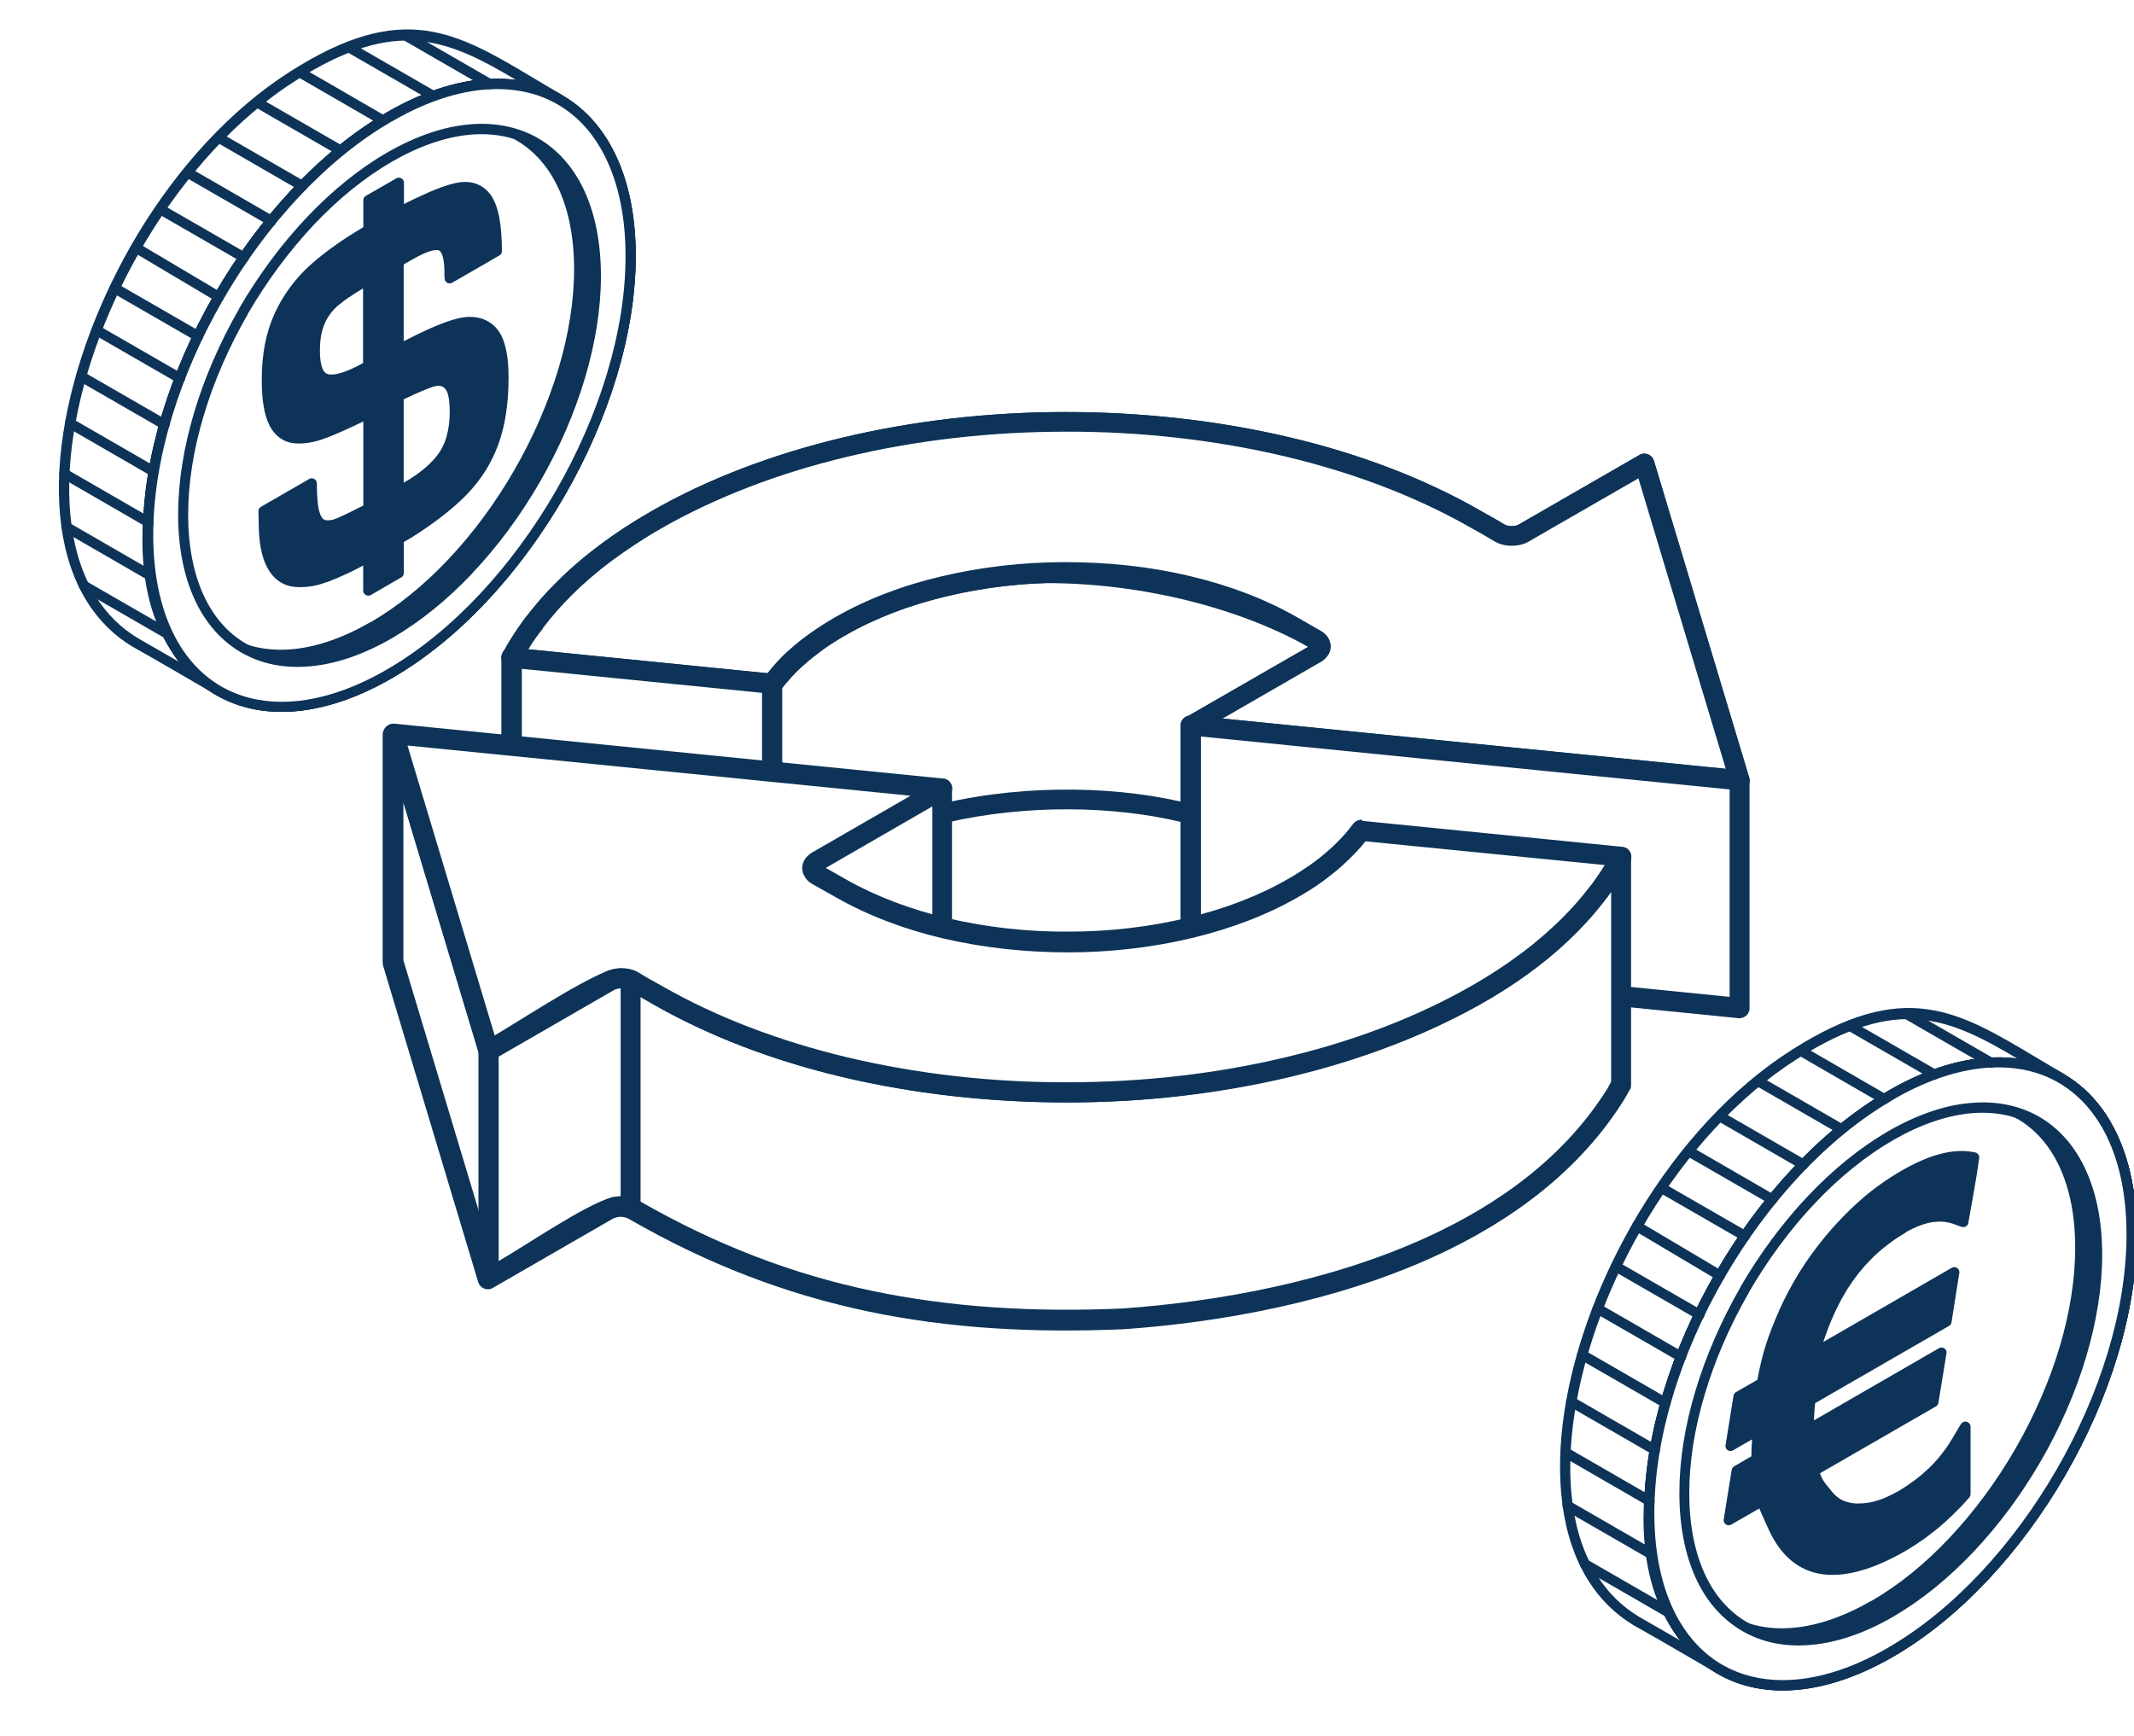 <svg width="290" height="236" viewBox="0 0 290 236" fill="none" xmlns="http://www.w3.org/2000/svg">
<rect x="0" y="0" width="290" height="236" fill="#808080" stroke="none"/>
<g clip-path="url(#clip0_14325_205883)">
<rect width="290" height="236" fill="white"/>
<path fill-rule="evenodd" clip-rule="evenodd" d="M76.105 13.579C63.324 6.206 56.461 -0.242 39.842 10.327C12.712 27.57 -2.338 74.798 18.346 87.314L29.727 93.893C11.162 82.114 22.884 48.82 34.568 32.939C43.038 21.444 60.772 5.601 76.086 13.598L76.105 13.579Z" fill="white"/>
<path fill-rule="evenodd" clip-rule="evenodd" d="M75.765 14.184C69.526 10.932 62.852 11.802 56.594 14.713C47.897 18.759 40.013 26.776 35.154 33.336C34.322 34.47 33.471 35.699 32.64 37.023C27.459 45.19 22.733 56.326 21.22 66.819C19.727 77.18 21.409 86.935 28.953 92.494C29.312 92.758 29.69 93.023 30.106 93.288C30.409 93.477 30.522 93.893 30.333 94.214C30.144 94.555 29.709 94.668 29.388 94.46C25.607 92.267 21.806 90.017 17.987 87.881C15.454 86.349 13.431 84.307 11.899 81.887C8.137 75.97 7.23 67.727 8.61 58.784C9.971 49.917 13.563 40.369 18.781 31.71C24.151 22.843 31.259 14.921 39.465 9.703C54.741 -0.015 61.944 4.296 72.702 10.724C73.874 11.424 75.103 12.161 76.445 12.936C76.767 13.125 76.88 13.522 76.71 13.863C76.54 14.203 76.105 14.335 75.784 14.165H75.765V14.184ZM70.282 10.951C60.886 5.374 53.947 2.197 40.221 10.932C32.205 16.018 25.247 23.788 19.991 32.485C14.849 40.974 11.332 50.352 9.99 59.049C8.666 67.67 9.517 75.573 13.091 81.188C14.527 83.438 16.38 85.309 18.725 86.727L24.34 89.96C19.556 83.929 18.592 75.497 19.859 66.63C21.39 55.91 26.212 44.585 31.486 36.285C32.318 34.962 33.188 33.695 34.058 32.523C39.011 25.811 47.084 17.625 56.027 13.466C60.659 11.31 65.518 10.232 70.32 10.951H70.282Z" fill="#0D3358"/>
<path fill-rule="evenodd" clip-rule="evenodd" d="M53.267 16.49C44.324 21.652 36.213 30.538 30.333 40.709C24.453 50.881 20.823 62.338 20.823 72.68C20.823 78.635 22.034 83.532 24.17 87.257C25.701 89.904 27.705 91.927 30.088 93.307C32.47 94.668 35.23 95.386 38.274 95.386C42.566 95.386 47.425 93.987 52.567 91C61.51 85.839 69.621 76.953 75.501 66.781C81.38 56.61 85.01 45.152 85.01 34.811C85.01 28.855 83.8 23.958 81.664 20.234C80.151 17.587 78.147 15.564 75.765 14.184C73.383 12.804 70.623 12.104 67.579 12.104C63.287 12.104 58.428 13.503 53.286 16.49H53.267ZM29.142 40.01C35.136 29.63 43.416 20.574 52.567 15.28C57.956 12.18 63.041 10.705 67.56 10.705C70.85 10.705 73.856 11.48 76.446 12.974C79.036 14.467 81.21 16.68 82.855 19.534C85.124 23.448 86.391 28.59 86.391 34.792C86.391 45.36 82.685 57.063 76.692 67.443C70.698 77.822 62.417 86.879 53.267 92.172C47.897 95.273 42.812 96.748 38.274 96.748C34.984 96.748 31.978 95.972 29.388 94.479C26.798 92.985 24.624 90.773 22.979 87.918C20.71 84.005 19.443 78.862 19.443 72.661C19.443 62.092 23.149 50.389 29.142 40.01ZM52.567 85.517C48.862 87.654 45.326 88.845 42.131 89.166C38.841 89.488 35.892 88.901 33.434 87.484C30.976 86.066 28.991 83.816 27.63 80.81C26.306 77.879 25.569 74.23 25.569 69.939C25.569 65.647 26.306 61.072 27.668 56.534C29.067 51.807 31.127 47.119 33.68 42.694V42.657C36.251 38.233 39.314 34.092 42.698 30.5C45.95 27.059 49.523 24.148 53.267 21.973C56.972 19.837 60.508 18.646 63.703 18.324C66.993 18.003 69.942 18.589 72.4 20.007C74.858 21.425 76.843 23.675 78.204 26.681C79.528 29.611 80.265 33.26 80.265 37.552C80.265 41.844 79.509 46.419 78.166 50.975C76.767 55.702 74.707 60.429 72.135 64.853C69.583 69.277 66.52 73.417 63.136 77.01C59.884 80.45 56.311 83.362 52.567 85.536V85.517ZM64.157 77.955C60.81 81.49 57.124 84.496 53.286 86.727C49.391 88.977 45.685 90.225 42.282 90.546C38.709 90.906 35.476 90.244 32.772 88.675C30.069 87.105 27.876 84.648 26.401 81.358C24.983 78.238 24.208 74.4 24.208 69.92C24.208 65.439 24.983 60.788 26.363 56.118C27.8 51.297 29.898 46.495 32.489 41.976V41.938C35.117 37.42 38.236 33.185 41.715 29.517C45.061 25.981 48.748 22.975 52.586 20.744C56.481 18.513 60.186 17.247 63.59 16.925C67.163 16.566 70.396 17.228 73.118 18.778C75.822 20.347 78.015 22.824 79.49 26.095C80.889 29.214 81.664 33.052 81.664 37.533C81.664 42.014 80.889 46.665 79.509 51.335C78.072 56.175 75.973 60.996 73.364 65.514C70.755 70.033 67.635 74.268 64.157 77.936V77.955Z" fill="#0D3358"/>
<path fill-rule="evenodd" clip-rule="evenodd" d="M52.925 15.886C34.813 26.341 20.142 51.751 20.142 72.661C20.142 93.572 34.813 102.042 52.925 91.586C71.037 81.131 85.709 55.721 85.709 34.811C85.709 13.9 71.018 5.43 52.925 15.886Z" fill="#0D3358"/>
<path fill-rule="evenodd" clip-rule="evenodd" d="M53.268 16.49C44.325 21.652 36.214 30.538 30.335 40.709C24.455 50.881 20.825 62.338 20.825 72.68C20.825 78.635 22.035 83.532 24.171 87.257V87.294C25.703 89.922 27.707 91.945 30.07 93.307C32.452 94.668 35.212 95.386 38.256 95.386C42.548 95.386 47.407 93.987 52.55 91C61.492 85.839 69.603 76.953 75.483 66.781C81.363 56.61 84.993 45.152 84.993 34.811C84.993 28.855 83.783 23.958 81.646 20.253V20.215C80.115 17.587 78.111 15.564 75.748 14.203C73.365 12.823 70.605 12.123 67.561 12.123C63.269 12.123 58.41 13.522 53.268 16.509V16.49ZM29.143 40.01C35.137 29.63 43.418 20.574 52.568 15.28C57.938 12.18 63.042 10.705 67.561 10.705C70.851 10.705 73.857 11.48 76.447 12.974C79.018 14.467 81.192 16.661 82.837 19.497V19.534C85.125 23.448 86.392 28.609 86.392 34.792C86.392 45.36 82.686 57.082 76.693 67.443C70.7 77.822 62.419 86.879 53.249 92.172C47.88 95.273 42.794 96.748 38.256 96.748C34.967 96.748 31.96 95.972 29.37 94.479C26.799 92.985 24.625 90.792 22.98 87.956V87.918C20.692 84.005 19.407 78.862 19.407 72.661C19.407 62.092 23.112 50.389 29.106 40.01H29.143Z" fill="#0D3358"/>
<path fill-rule="evenodd" clip-rule="evenodd" d="M50.676 85.196C58.427 80.734 65.423 73.058 70.508 64.267C75.575 55.475 78.714 45.569 78.714 36.626C78.714 27.683 75.575 21.406 70.508 18.476C65.442 15.545 58.427 15.98 50.676 20.442C42.943 24.904 35.929 32.58 30.843 41.371C25.776 50.163 22.638 60.07 22.638 69.012C22.638 77.955 25.776 84.232 30.843 87.162C35.91 90.093 42.924 89.677 50.676 85.196Z" fill="white"/>
<path fill-rule="evenodd" clip-rule="evenodd" d="M50.318 84.591C54.061 82.436 57.634 79.505 60.886 76.064C64.289 72.472 67.333 68.332 69.885 63.907C72.438 59.483 74.499 54.757 75.917 50.03C77.259 45.493 78.015 40.936 78.015 36.607C78.015 32.277 77.278 28.666 75.954 25.736C74.593 22.73 72.608 20.48 70.15 19.062C67.692 17.644 64.743 17.058 61.453 17.379C58.239 17.7 54.723 18.892 51.017 21.028H50.979C47.255 23.202 43.7 26.114 40.448 29.555C37.064 33.147 34.001 37.287 31.449 41.711V41.749C28.878 46.173 26.836 50.862 25.418 55.589C24.076 60.126 23.319 64.683 23.319 68.993C23.319 73.304 24.057 76.934 25.38 79.864C26.741 82.87 28.727 85.12 31.184 86.538C33.642 87.956 36.592 88.542 39.881 88.221C43.095 87.9 46.612 86.708 50.318 84.572V84.591ZM61.907 77.028C58.561 80.564 54.874 83.57 51.036 85.801C47.141 88.051 43.436 89.299 40.032 89.62C36.459 89.979 33.226 89.317 30.523 87.748C27.8 86.179 25.626 83.702 24.151 80.431C22.733 77.312 21.958 73.474 21.958 68.993C21.958 64.512 22.733 59.861 24.113 55.192C25.55 50.37 27.649 45.568 30.239 41.05V41.012C32.867 36.493 35.986 32.258 39.465 28.59C42.793 25.074 46.461 22.068 50.299 19.856H50.336C54.231 17.587 57.937 16.339 61.34 15.999C64.913 15.64 68.146 16.301 70.85 17.852C73.553 19.421 75.746 21.879 77.221 25.168C78.62 28.288 79.414 32.126 79.414 36.607C79.414 41.087 78.639 45.739 77.259 50.408C75.822 55.248 73.724 60.069 71.114 64.588C68.505 69.107 65.386 73.342 61.907 77.01V77.028Z" fill="#0D3358"/>
<path fill-rule="evenodd" clip-rule="evenodd" d="M52.925 15.886C34.813 26.341 20.142 51.751 20.142 72.661C20.142 93.572 34.813 102.042 52.925 91.586C71.037 81.131 85.709 55.702 85.709 34.811C85.709 13.919 71.018 5.43 52.925 15.886ZM52.925 86.123C45.192 90.584 38.178 91.019 33.092 88.089C28.026 85.158 24.887 78.881 24.887 69.939C24.887 60.996 28.026 51.089 33.092 42.298C38.159 33.506 45.173 25.83 52.925 21.369C60.677 16.888 67.672 16.472 72.758 19.402C77.825 22.333 80.963 28.61 80.963 37.552C80.963 46.495 77.825 56.402 72.758 65.193C67.691 73.985 60.677 81.661 52.925 86.123Z" fill="white"/>
<path fill-rule="evenodd" clip-rule="evenodd" d="M53.267 16.49C44.324 21.652 36.213 30.538 30.333 40.709C24.453 50.881 20.823 62.338 20.823 72.68C20.823 78.635 22.034 83.532 24.17 87.257C25.701 89.904 27.705 91.927 30.088 93.307C32.47 94.668 35.23 95.386 38.274 95.386C42.566 95.386 47.425 93.987 52.567 91C61.51 85.839 69.621 76.953 75.501 66.781C81.38 56.61 85.01 45.152 85.01 34.811C85.01 28.855 83.8 23.958 81.664 20.234C80.151 17.587 78.147 15.564 75.765 14.184C73.383 12.804 70.623 12.104 67.579 12.104C63.287 12.104 58.428 13.503 53.286 16.49H53.267ZM29.142 40.01C35.136 29.63 43.416 20.574 52.567 15.28C57.956 12.18 63.041 10.705 67.56 10.705C70.85 10.705 73.856 11.48 76.446 12.974C79.036 14.467 81.21 16.68 82.855 19.534C85.124 23.448 86.391 28.59 86.391 34.792C86.391 45.36 82.685 57.063 76.692 67.443C70.698 77.822 62.417 86.879 53.267 92.172C47.897 95.273 42.812 96.748 38.274 96.748C34.984 96.748 31.978 95.972 29.388 94.479C26.798 92.985 24.624 90.773 22.979 87.918C20.71 84.005 19.443 78.862 19.443 72.661C19.443 62.092 23.149 50.389 29.142 40.01ZM52.567 85.517C48.862 87.654 45.326 88.845 42.131 89.166C38.841 89.488 35.892 88.901 33.434 87.484C30.976 86.066 28.991 83.816 27.63 80.81C26.306 77.879 25.569 74.23 25.569 69.939C25.569 65.647 26.306 61.072 27.668 56.534C29.067 51.807 31.127 47.119 33.68 42.694V42.657C36.251 38.233 39.314 34.092 42.698 30.5C45.95 27.059 49.523 24.148 53.267 21.973C56.972 19.837 60.508 18.646 63.703 18.324C66.993 18.003 69.942 18.589 72.4 20.007C74.858 21.425 76.843 23.675 78.204 26.681C79.528 29.611 80.265 33.26 80.265 37.552C80.265 41.844 79.509 46.419 78.166 50.975C76.767 55.702 74.707 60.429 72.135 64.853C69.583 69.277 66.52 73.417 63.136 77.01C59.884 80.45 56.311 83.362 52.567 85.536V85.517ZM64.157 77.955C60.81 81.49 57.124 84.496 53.286 86.727C49.391 88.977 45.685 90.225 42.282 90.546C38.709 90.906 35.476 90.244 32.772 88.675C30.069 87.105 27.876 84.648 26.401 81.358C24.983 78.238 24.208 74.4 24.208 69.92C24.208 65.439 24.983 60.788 26.363 56.118C27.8 51.297 29.898 46.495 32.489 41.976V41.938C35.117 37.42 38.236 33.185 41.715 29.517C45.061 25.981 48.748 22.975 52.586 20.744C56.481 18.513 60.186 17.247 63.59 16.925C67.163 16.566 70.396 17.228 73.118 18.778C75.822 20.347 78.015 22.824 79.49 26.095C80.889 29.214 81.664 33.052 81.664 37.533C81.664 42.014 80.889 46.665 79.509 51.335C78.072 56.175 75.973 60.996 73.364 65.514C70.755 70.033 67.635 74.268 64.157 77.936V77.955Z" fill="#0D3358"/>
<path fill-rule="evenodd" clip-rule="evenodd" d="M54.855 5.468C54.515 5.279 54.401 4.844 54.609 4.523C54.798 4.183 55.233 4.069 55.555 4.277L66.917 10.838C67.258 11.027 67.371 11.462 67.163 11.783C66.974 12.104 66.539 12.237 66.218 12.029L54.855 5.468Z" fill="#0D3358"/>
<path fill-rule="evenodd" clip-rule="evenodd" d="M47.066 7.018C46.725 6.829 46.612 6.394 46.801 6.073C46.99 5.752 47.406 5.619 47.746 5.827L59.185 12.425C59.525 12.615 59.638 13.03 59.449 13.371C59.26 13.711 58.825 13.825 58.504 13.617L47.066 7.018Z" fill="#0D3358"/>
<path fill-rule="evenodd" clip-rule="evenodd" d="M40.882 10.705C40.542 10.516 40.429 10.081 40.637 9.76C40.826 9.419 41.261 9.325 41.582 9.514L52.434 15.791C52.774 15.98 52.888 16.415 52.68 16.736C52.491 17.058 52.056 17.19 51.735 16.982L40.882 10.705Z" fill="#0D3358"/>
<path fill-rule="evenodd" clip-rule="evenodd" d="M34.775 14.637C34.434 14.448 34.321 14.014 34.529 13.692C34.718 13.352 35.153 13.238 35.474 13.428L46.61 19.856C46.931 20.045 47.045 20.48 46.856 20.801C46.666 21.141 46.232 21.255 45.91 21.047L34.775 14.619V14.637Z" fill="#0D3358"/>
<path fill-rule="evenodd" clip-rule="evenodd" d="M29.446 19.364C29.106 19.175 28.993 18.74 29.201 18.419C29.39 18.079 29.825 17.965 30.146 18.173L41.433 24.677C41.773 24.866 41.887 25.301 41.679 25.622C41.49 25.963 41.055 26.076 40.733 25.868L29.446 19.345V19.364Z" fill="#0D3358"/>
<path fill-rule="evenodd" clip-rule="evenodd" d="M25.303 24.128C24.963 23.939 24.849 23.505 25.058 23.183C25.247 22.843 25.681 22.729 26.003 22.937L37.214 29.422C37.555 29.611 37.649 30.046 37.46 30.368C37.271 30.708 36.836 30.821 36.515 30.613L25.303 24.147V24.128Z" fill="#0D3358"/>
<path fill-rule="evenodd" clip-rule="evenodd" d="M21.54 29.101C21.2 28.912 21.086 28.477 21.294 28.156C21.483 27.815 21.918 27.721 22.24 27.91L33.489 34.395C33.829 34.584 33.943 35.019 33.754 35.34C33.565 35.661 33.13 35.775 32.808 35.586L21.559 29.101H21.54Z" fill="#0D3358"/>
<path fill-rule="evenodd" clip-rule="evenodd" d="M18.119 34.263C17.798 34.074 17.684 33.639 17.873 33.317C18.062 32.977 18.497 32.883 18.819 33.072L30.087 39.764C30.427 39.953 30.522 40.388 30.333 40.71C30.144 41.031 29.709 41.145 29.387 40.956L18.119 34.263Z" fill="#0D3358"/>
<path fill-rule="evenodd" clip-rule="evenodd" d="M15.246 39.745C14.906 39.556 14.793 39.14 14.982 38.8C15.171 38.46 15.587 38.346 15.927 38.554L27.271 45.096C27.611 45.285 27.724 45.72 27.517 46.041C27.328 46.381 26.912 46.495 26.571 46.306L15.227 39.764L15.246 39.745Z" fill="#0D3358"/>
<path fill-rule="evenodd" clip-rule="evenodd" d="M12.77 45.474C12.43 45.285 12.316 44.85 12.524 44.528C12.713 44.188 13.148 44.075 13.47 44.283L24.813 50.824C25.154 51.013 25.248 51.448 25.059 51.77C24.87 52.11 24.435 52.223 24.114 52.015L12.77 45.474Z" fill="#0D3358"/>
<path fill-rule="evenodd" clip-rule="evenodd" d="M10.671 51.751C10.35 51.562 10.237 51.127 10.426 50.805C10.615 50.465 11.05 50.352 11.371 50.559L22.715 57.101C23.055 57.29 23.15 57.725 22.961 58.046C22.771 58.368 22.337 58.481 22.015 58.292L10.671 51.751Z" fill="#0D3358"/>
<path fill-rule="evenodd" clip-rule="evenodd" d="M9.198 58.122C8.876 57.933 8.744 57.517 8.933 57.177C9.122 56.856 9.557 56.723 9.878 56.931L21.241 63.492C21.581 63.681 21.695 64.097 21.487 64.437C21.297 64.777 20.863 64.891 20.541 64.683L9.179 58.122H9.198Z" fill="#0D3358"/>
<path fill-rule="evenodd" clip-rule="evenodd" d="M8.402 65.004C8.062 64.815 7.948 64.399 8.156 64.059C8.345 63.719 8.761 63.605 9.101 63.794L20.521 70.392C20.842 70.582 20.975 71.016 20.785 71.338C20.596 71.678 20.162 71.792 19.84 71.584L8.421 64.985L8.402 65.004Z" fill="#0D3358"/>
<path fill-rule="evenodd" clip-rule="evenodd" d="M8.704 72.264C8.383 72.075 8.251 71.659 8.459 71.319C8.648 70.978 9.082 70.865 9.404 71.054L20.785 77.633C21.126 77.822 21.239 78.238 21.05 78.579C20.861 78.919 20.445 79.032 20.105 78.843L8.723 72.264H8.704Z" fill="#0D3358"/>
<path fill-rule="evenodd" clip-rule="evenodd" d="M11.048 80.186C10.707 79.996 10.594 79.562 10.783 79.24C10.972 78.9 11.407 78.787 11.728 78.995L22.675 85.309C23.015 85.498 23.129 85.914 22.94 86.254C22.751 86.576 22.316 86.708 21.994 86.5L11.048 80.186Z" fill="#0D3358"/>
<path fill-rule="evenodd" clip-rule="evenodd" d="M54.158 35.605V47.535C57.297 45.852 59.849 44.699 61.815 44.113C63.781 43.508 65.37 43.716 66.579 44.737C67.79 45.758 68.394 47.951 68.394 51.297C68.394 54.644 67.96 57.669 67.071 60.108C66.201 62.565 64.821 64.74 62.968 66.668C61.116 68.596 58.582 70.563 55.406 72.567L54.139 73.304V77.917L49.999 80.299V75.686C47.843 76.934 45.896 77.861 44.194 78.466C42.493 79.07 40.999 79.26 39.751 79.033C38.504 78.825 37.52 78.05 36.84 76.764C36.14 75.478 35.8 73.55 35.8 71.035L35.762 69.504L42.304 65.723C42.304 67.632 42.436 69.012 42.701 69.882C42.965 70.752 43.4 71.243 43.986 71.376C44.572 71.508 45.253 71.432 46.009 71.111C46.766 70.808 48.108 70.166 50.018 69.183V56.194C47.484 57.461 45.48 58.368 44.005 58.935C42.512 59.502 41.169 59.729 39.978 59.616C38.787 59.502 37.861 58.803 37.199 57.574C36.556 56.326 36.235 54.322 36.235 51.638C36.235 48.291 36.802 45.398 37.955 42.941C39.09 40.483 40.659 38.365 42.644 36.588C44.629 34.811 47.106 33.072 50.055 31.37V27.305L54.196 24.923V28.988C57.504 27.248 60.057 26.152 61.872 25.698C63.687 25.244 65.086 25.66 66.05 26.908C67.014 28.156 67.506 30.595 67.506 34.225L61.116 37.911C61.078 37.685 61.059 37.401 61.059 37.061C61.059 34.943 60.662 33.733 59.868 33.45C59.074 33.166 57.731 33.563 55.822 34.66L54.215 35.586L54.158 35.605ZM54.158 53.812V66.8L55.425 66.082C57.599 64.834 59.206 63.454 60.246 61.922C61.286 60.41 61.815 58.425 61.815 55.986C61.815 54.057 61.513 52.847 60.926 52.28C60.34 51.732 59.565 51.6 58.639 51.902C57.694 52.186 56.2 52.847 54.158 53.831V53.812ZM50.018 37.987L49.016 38.573C47.56 39.424 46.407 40.218 45.556 40.937C44.705 41.636 44.024 42.525 43.514 43.602C43.003 44.68 42.758 46.041 42.758 47.724C42.758 50.106 43.362 51.392 44.572 51.581C45.782 51.77 47.579 51.165 50.018 49.766V38.006V37.987Z" fill="#0D3358"/>
<path fill-rule="evenodd" clip-rule="evenodd" d="M54.858 36.002V46.381C56.049 45.776 57.145 45.228 58.148 44.774C59.452 44.188 60.624 43.734 61.626 43.432H61.664C62.723 43.111 63.706 42.997 64.576 43.111C65.502 43.224 66.334 43.583 67.034 44.188C67.752 44.793 68.281 45.701 68.622 46.93C68.943 48.083 69.113 49.539 69.113 51.278C69.113 53.017 69 54.662 68.773 56.156C68.546 57.669 68.206 59.049 67.752 60.315C67.298 61.582 66.712 62.792 66.013 63.926L65.975 63.983C65.275 65.099 64.443 66.157 63.498 67.141C62.534 68.142 61.418 69.126 60.133 70.128C58.866 71.111 57.41 72.132 55.803 73.134L54.877 73.663V77.879C54.877 78.163 54.725 78.39 54.48 78.503L50.396 80.867C50.075 81.056 49.64 80.942 49.451 80.621C49.394 80.507 49.356 80.394 49.356 80.28V76.858C48.638 77.255 47.938 77.596 47.276 77.917C46.274 78.39 45.329 78.787 44.478 79.108H44.422C43.552 79.43 42.72 79.638 41.945 79.732C41.132 79.827 40.376 79.827 39.676 79.713H39.657C38.92 79.581 38.277 79.297 37.71 78.844C37.143 78.409 36.67 77.823 36.292 77.085C35.914 76.386 35.63 75.516 35.441 74.476C35.252 73.474 35.157 72.321 35.157 71.016L35.12 69.485C35.12 69.201 35.271 68.974 35.498 68.861L42.02 65.099C42.361 64.91 42.777 65.023 42.966 65.363C43.023 65.477 43.06 65.59 43.06 65.704C43.06 66.649 43.098 67.443 43.155 68.105C43.212 68.748 43.306 69.277 43.438 69.655C43.533 69.995 43.665 70.241 43.816 70.43C43.93 70.563 44.062 70.638 44.214 70.676C44.422 70.733 44.667 70.733 44.913 70.695C45.197 70.657 45.48 70.563 45.802 70.43C46.161 70.279 46.671 70.052 47.333 69.731C47.9 69.447 48.6 69.107 49.375 68.71V57.271C48.505 57.706 47.711 58.084 46.974 58.406C45.934 58.879 45.045 59.257 44.289 59.54H44.233C43.457 59.862 42.72 60.051 42.02 60.164C41.283 60.278 40.602 60.315 39.941 60.24C39.222 60.164 38.58 59.918 38.012 59.502C37.464 59.105 36.991 58.538 36.613 57.82V57.782C36.254 57.101 35.989 56.213 35.819 55.173C35.649 54.133 35.573 52.923 35.573 51.562C35.573 49.841 35.725 48.234 36.008 46.741C36.311 45.228 36.746 43.848 37.351 42.562V42.525C37.937 41.277 38.636 40.105 39.449 39.008C40.262 37.911 41.189 36.89 42.209 35.983L42.247 35.945C43.249 35.056 44.384 34.168 45.613 33.298C46.747 32.485 48.014 31.691 49.375 30.878V27.21C49.375 26.927 49.545 26.681 49.772 26.587L53.856 24.242C54.177 24.053 54.612 24.166 54.801 24.488C54.858 24.601 54.896 24.715 54.896 24.828V27.74C56.143 27.097 57.297 26.568 58.318 26.114C59.622 25.547 60.757 25.15 61.721 24.923C62.742 24.677 63.668 24.658 64.481 24.904C65.313 25.15 66.031 25.641 66.599 26.378C67.147 27.097 67.563 28.118 67.828 29.441C68.073 30.708 68.206 32.277 68.206 34.13C68.206 34.414 68.035 34.66 67.809 34.754L61.456 38.422C61.116 38.611 60.7 38.498 60.511 38.176C60.473 38.1 60.435 38.006 60.435 37.93C60.416 37.798 60.397 37.666 60.397 37.495V36.985C60.397 36.002 60.303 35.246 60.114 34.716C59.981 34.319 59.83 34.111 59.641 34.036C59.395 33.941 58.998 33.979 58.469 34.13C57.845 34.319 57.089 34.678 56.181 35.189L54.914 35.907L54.858 36.002ZM53.459 47.535V35.605C53.459 35.359 53.591 35.132 53.818 35L55.425 34.073C56.427 33.506 57.278 33.09 57.996 32.882C58.809 32.636 59.49 32.618 60.038 32.807C60.643 33.015 61.097 33.544 61.362 34.357C61.569 34.962 61.683 35.775 61.702 36.739L66.769 33.828C66.769 32.239 66.636 30.897 66.428 29.801C66.202 28.685 65.88 27.853 65.464 27.324C65.067 26.813 64.614 26.473 64.065 26.322C63.498 26.152 62.798 26.171 62.023 26.36C61.154 26.568 60.095 26.946 58.847 27.475C57.599 28.005 56.162 28.704 54.536 29.555C54.442 29.611 54.309 29.649 54.177 29.649C53.799 29.649 53.478 29.347 53.478 28.95V26.095L50.736 27.683V31.351C50.736 31.597 50.604 31.824 50.396 31.956C48.94 32.788 47.617 33.639 46.388 34.508C45.178 35.359 44.1 36.21 43.155 37.061L43.117 37.098C42.153 37.949 41.302 38.895 40.546 39.916C39.808 40.917 39.166 42.014 38.617 43.186V43.224C38.05 44.396 37.634 45.682 37.37 47.081C37.086 48.48 36.953 49.992 36.953 51.637C36.953 52.961 37.029 54.095 37.18 55.041C37.332 55.948 37.54 56.685 37.823 57.252C38.107 57.801 38.428 58.198 38.806 58.481C39.166 58.746 39.581 58.897 40.054 58.954C40.584 59.011 41.17 58.992 41.775 58.879C42.38 58.784 43.023 58.595 43.703 58.349H43.76C44.516 58.047 45.367 57.669 46.35 57.215C47.333 56.761 48.43 56.232 49.659 55.627C49.772 55.57 49.885 55.532 50.018 55.532C50.396 55.532 50.717 55.835 50.717 56.232V69.22C50.717 69.466 50.585 69.712 50.339 69.844C49.375 70.336 48.562 70.733 47.881 71.054C47.201 71.376 46.653 71.621 46.274 71.791C45.84 71.981 45.424 72.094 45.026 72.151C44.611 72.207 44.214 72.189 43.835 72.113C43.401 72.018 43.023 71.773 42.701 71.413C42.417 71.092 42.209 70.676 42.039 70.147C41.888 69.674 41.775 69.069 41.718 68.35C41.68 67.916 41.642 67.462 41.623 66.989L36.462 69.977L36.5 71.13C36.5 72.359 36.575 73.436 36.746 74.344C36.897 75.213 37.143 75.951 37.464 76.537C37.767 77.104 38.107 77.539 38.523 77.86C38.92 78.163 39.355 78.371 39.865 78.447H39.884C40.451 78.541 41.075 78.56 41.737 78.465C42.417 78.371 43.136 78.201 43.93 77.917H43.968C44.819 77.596 45.707 77.218 46.634 76.783C47.56 76.329 48.562 75.819 49.621 75.195C49.734 75.119 49.867 75.081 50.018 75.081C50.396 75.081 50.717 75.384 50.717 75.781V79.184L53.459 77.596V73.38C53.459 73.134 53.591 72.907 53.818 72.775L55.047 72.056C56.616 71.073 58.015 70.09 59.263 69.126C60.511 68.162 61.569 67.216 62.477 66.271C63.366 65.344 64.141 64.38 64.784 63.34V63.303C65.464 62.244 66.013 61.128 66.428 59.956C66.863 58.784 67.166 57.479 67.393 56.061C67.601 54.624 67.714 53.055 67.714 51.373C67.714 49.69 67.582 48.423 67.279 47.402C67.014 46.457 66.636 45.776 66.145 45.361C65.653 44.944 65.067 44.68 64.387 44.585C63.706 44.491 62.912 44.585 62.042 44.85H62.004C61.04 45.153 59.944 45.568 58.696 46.136C57.448 46.684 56.049 47.383 54.499 48.215C54.385 48.272 54.272 48.31 54.139 48.31C53.761 48.31 53.44 48.007 53.44 47.61L53.459 47.535ZM54.858 54.246V65.59L55.085 65.477C56.124 64.872 57.032 64.229 57.807 63.567C58.563 62.906 59.206 62.225 59.679 61.525C60.152 60.826 60.511 60.032 60.738 59.143C60.983 58.217 61.116 57.158 61.116 55.986C61.116 55.078 61.04 54.341 60.927 53.793C60.813 53.32 60.643 52.98 60.454 52.791C60.265 52.602 60.057 52.488 59.811 52.45C59.547 52.413 59.225 52.45 58.866 52.564H58.847C58.412 52.715 57.826 52.923 57.108 53.244C56.465 53.528 55.709 53.868 54.877 54.265L54.858 54.246ZM53.459 66.781C53.459 67.159 53.761 67.481 54.158 67.481C54.309 67.481 54.442 67.443 54.555 67.367L55.765 66.668C56.9 66.025 57.883 65.326 58.715 64.626C59.566 63.889 60.265 63.132 60.832 62.319C61.399 61.487 61.815 60.542 62.099 59.483C62.383 58.425 62.515 57.271 62.515 55.986C62.515 54.984 62.439 54.133 62.269 53.452C62.08 52.696 61.796 52.129 61.399 51.77C61.002 51.392 60.549 51.165 60.038 51.07C59.547 50.995 59.017 51.032 58.431 51.221C57.94 51.373 57.297 51.618 56.559 51.94C55.822 52.261 54.914 52.677 53.875 53.169C53.629 53.282 53.478 53.528 53.478 53.793V66.781H53.459ZM48.675 37.968C47.938 38.403 47.276 38.819 46.69 39.216H46.653C46.066 39.651 45.556 40.029 45.14 40.388C44.686 40.766 44.251 41.201 43.892 41.693C43.514 42.184 43.193 42.714 42.928 43.281V43.319C42.644 43.905 42.436 44.566 42.304 45.285C42.172 46.022 42.096 46.816 42.096 47.686C42.096 48.972 42.266 49.992 42.625 50.73C43.023 51.599 43.646 52.091 44.497 52.242H44.554C45.253 52.356 46.104 52.242 47.106 51.902C48.051 51.581 49.148 51.07 50.415 50.333C50.642 50.2 50.755 49.974 50.755 49.728V37.968C50.755 37.59 50.453 37.269 50.056 37.269C49.904 37.269 49.772 37.306 49.659 37.401L48.713 37.949L48.675 37.968ZM49.337 39.197C48.638 39.613 48.014 40.01 47.465 40.388H47.428C46.898 40.766 46.426 41.126 46.01 41.466C45.632 41.787 45.272 42.146 44.97 42.543C44.667 42.941 44.384 43.394 44.157 43.886V43.924C43.93 44.396 43.76 44.944 43.646 45.55C43.533 46.192 43.476 46.911 43.476 47.705C43.476 48.801 43.609 49.614 43.854 50.163C44.043 50.579 44.327 50.824 44.686 50.881H44.705C45.197 50.957 45.821 50.862 46.615 50.597C47.39 50.333 48.297 49.917 49.337 49.35V39.197Z" fill="#0D3358"/>
<path fill-rule="evenodd" clip-rule="evenodd" d="M161.828 110.672V129.551C186.679 132.036 211.529 134.521 236.417 137.007V106.073C217.464 104.181 198.473 102.289 179.52 100.398V87.824C179.409 87.305 179.26 87.193 178.815 86.897C158.527 75.361 120.768 72.468 104.93 92.942L69.545 89.419V120.353L104.93 123.876C116.614 108.743 144.617 106.147 161.828 110.672Z" fill="white"/>
<path fill-rule="evenodd" clip-rule="evenodd" d="M163.198 110.672V128.29L235.043 135.486V107.297L179.369 101.733C178.665 101.659 178.145 101.065 178.145 100.398V88.083H178.071C167.241 81.889 151.292 78.291 136.529 79.478C124.327 80.48 112.94 84.819 106.004 93.796C105.707 94.166 105.262 94.352 104.78 94.315L70.916 90.939V119.129L104.335 122.467C109.861 115.642 118.615 111.414 128.147 109.188C139.756 106.481 152.627 106.851 162.196 109.374C162.79 109.522 163.198 110.078 163.198 110.672ZM160.453 129.514V111.71C151.366 109.522 139.497 109.299 128.703 111.785C119.468 113.936 111.085 118.053 105.967 124.655C105.707 125.026 105.262 125.211 104.743 125.174L69.469 121.651C68.727 121.651 68.134 121.02 68.134 120.278V89.196C68.208 88.454 68.876 87.898 69.617 87.972L104.26 91.422C111.753 82.186 123.622 77.698 136.27 76.659C151.551 75.398 168.094 79.182 179.332 85.561L179.518 85.672C179.815 85.895 180.037 86.043 180.26 86.34C180.482 86.637 180.631 86.934 180.742 87.379C180.779 87.49 180.779 87.638 180.779 87.75V99.062L236.341 104.626C237.083 104.626 237.676 105.257 237.676 105.998V137.081C237.602 137.822 236.935 138.379 236.156 138.305L161.677 130.849C160.935 130.849 160.342 130.219 160.342 129.477L160.453 129.514Z" fill="#0D3358"/>
<path fill-rule="evenodd" clip-rule="evenodd" d="M71.767 88.232L104.296 91.496C104.667 91.014 105.075 90.532 105.483 90.087C106.076 89.419 106.707 88.788 107.412 88.195C108.265 87.416 109.229 86.674 110.23 85.969C111.232 85.265 112.27 84.597 113.42 83.93C117.686 81.481 122.582 79.59 127.812 78.366C133.227 77.068 138.976 76.4 144.725 76.4C150.474 76.4 156.26 76.993 161.676 78.292C166.905 79.516 171.839 81.37 176.141 83.818L179.442 85.71C179.924 85.969 180.295 86.34 180.518 86.711C180.703 87.045 180.815 87.453 180.852 87.824C180.852 88.195 180.74 88.603 180.555 88.937C180.332 89.271 180.036 89.604 179.665 89.864L166.164 97.653L234.522 104.478L222.653 65.013L207.78 73.581C207.112 73.989 206.259 74.175 205.443 74.175C204.627 74.175 203.774 73.989 203.106 73.581C202.068 72.951 200.955 72.32 199.879 71.727C192.424 67.461 183.856 64.234 174.695 62.046C165.125 59.783 154.962 58.633 144.836 58.671C134.673 58.671 124.51 59.82 114.978 62.12C105.854 64.308 97.286 67.572 89.831 71.838C87.42 73.21 85.231 74.694 83.191 76.177C81.151 77.698 79.297 79.293 77.665 80.925C76.218 82.372 74.92 83.855 73.77 85.376V85.45C73.028 86.34 72.398 87.268 71.804 88.232H71.767ZM104.778 94.278L69.393 90.754C69.393 90.754 69.06 90.68 68.874 90.606C68.207 90.235 67.947 89.419 68.318 88.751C69.208 87.082 70.284 85.45 71.471 83.855L71.545 83.781C72.769 82.186 74.141 80.591 75.699 79.071C77.442 77.327 79.371 75.658 81.522 74.063C83.636 72.468 85.973 70.948 88.421 69.538C96.099 65.124 104.889 61.786 114.31 59.524C124.028 57.187 134.414 56 144.799 56C155.185 56 165.57 57.15 175.288 59.45C184.709 61.675 193.537 65.013 201.215 69.427C202.29 70.058 203.44 70.651 204.516 71.319C204.775 71.467 205.109 71.504 205.443 71.504C205.814 71.504 206.185 71.43 206.407 71.281L222.69 61.898C222.69 61.898 222.913 61.749 223.061 61.712C223.766 61.489 224.545 61.898 224.767 62.639L237.712 105.702C237.712 105.702 237.786 106.036 237.749 106.221C237.675 106.963 237.007 107.519 236.265 107.445L161.75 99.99C161.305 99.99 160.897 99.73 160.674 99.322C160.303 98.655 160.526 97.839 161.193 97.468L177.81 87.898L174.88 86.229C170.8 83.93 166.127 82.186 161.119 80.999C155.889 79.775 150.326 79.182 144.799 79.182C139.236 79.182 133.709 79.812 128.516 81.073C123.546 82.26 118.873 84.041 114.83 86.377C113.791 86.971 112.79 87.602 111.863 88.269C110.972 88.937 110.082 89.604 109.303 90.309C108.673 90.865 108.079 91.422 107.56 92.015C107.041 92.609 106.521 93.165 106.113 93.759C105.854 94.129 105.372 94.389 104.852 94.315L104.778 94.278Z" fill="#0D3358"/>
<path fill-rule="evenodd" clip-rule="evenodd" d="M69.54 89.382L104.925 92.906C105.889 91.607 107.039 90.383 108.337 89.234C110.006 87.75 111.935 86.378 114.123 85.117C122.58 80.258 133.67 77.772 144.76 77.772C155.851 77.772 166.978 80.146 175.509 85.005L178.81 86.86C179.737 87.379 179.737 88.232 178.81 88.788L161.822 98.581L186.933 101.103C186.933 101.103 187.118 101.103 187.192 101.103L225.544 104.923L236.412 105.999L223.467 62.936L207.11 72.394C206.183 72.914 204.699 72.914 203.772 72.394L203.624 72.32L200.508 70.54C185.078 61.712 164.938 57.298 144.76 57.298C124.62 57.298 104.48 61.749 89.087 70.651C84.228 73.47 80.037 76.586 76.624 79.961C73.657 82.891 71.246 86.044 69.503 89.345L69.54 89.382Z" fill="white"/>
<path fill-rule="evenodd" clip-rule="evenodd" d="M71.767 88.232L104.296 91.496C104.667 91.014 105.075 90.532 105.483 90.087C106.076 89.419 106.707 88.788 107.412 88.195C108.265 87.416 109.229 86.674 110.23 85.969C111.232 85.265 112.27 84.597 113.42 83.93C117.686 81.481 122.582 79.59 127.812 78.366C133.227 77.068 138.976 76.4 144.725 76.4C150.474 76.4 156.26 76.993 161.676 78.292C166.905 79.516 171.839 81.37 176.141 83.818L179.442 85.71C179.924 85.969 180.295 86.34 180.518 86.711C180.703 87.045 180.815 87.453 180.852 87.824C180.852 88.195 180.74 88.603 180.555 88.937C180.332 89.271 180.036 89.604 179.665 89.864L166.164 97.653L234.522 104.478L222.653 65.013L207.78 73.581C207.112 73.989 206.259 74.175 205.443 74.175C204.627 74.175 203.774 73.989 203.106 73.581C202.068 72.951 200.955 72.32 199.879 71.727C192.424 67.461 183.856 64.234 174.695 62.046C165.125 59.783 154.962 58.633 144.836 58.671C134.673 58.671 124.51 59.82 114.978 62.12C105.854 64.308 97.286 67.572 89.831 71.838C87.42 73.21 85.231 74.694 83.191 76.177C81.151 77.698 79.297 79.293 77.665 80.925C76.218 82.372 74.92 83.855 73.77 85.376V85.45C73.028 86.34 72.398 87.268 71.804 88.232H71.767ZM104.778 94.278L69.393 90.754C69.393 90.754 69.06 90.68 68.874 90.606C68.207 90.235 67.947 89.419 68.318 88.751C69.208 87.082 70.284 85.45 71.471 83.855L71.545 83.781C72.769 82.186 74.141 80.591 75.699 79.071C77.442 77.327 79.371 75.658 81.522 74.063C83.636 72.468 85.973 70.948 88.421 69.538C96.099 65.124 104.889 61.786 114.31 59.524C124.028 57.187 134.414 56 144.799 56C155.185 56 165.57 57.15 175.288 59.45C184.709 61.675 193.537 65.013 201.215 69.427C202.29 70.058 203.44 70.651 204.516 71.319C204.775 71.467 205.109 71.504 205.443 71.504C205.814 71.504 206.185 71.43 206.407 71.281L222.69 61.898C222.69 61.898 222.913 61.749 223.061 61.712C223.766 61.489 224.545 61.898 224.767 62.639L237.712 105.702C237.712 105.702 237.786 106.036 237.749 106.221C237.675 106.963 237.007 107.519 236.265 107.445L161.75 99.99C161.305 99.99 160.897 99.73 160.674 99.322C160.303 98.655 160.526 97.839 161.193 97.468L177.81 87.898L174.88 86.229C170.8 83.93 166.127 82.186 161.119 80.999C155.889 79.775 150.326 79.182 144.799 79.182C139.236 79.182 133.709 79.812 128.516 81.073C123.546 82.26 118.873 84.041 114.83 86.377C113.791 86.971 112.79 87.602 111.863 88.269C110.972 88.937 110.082 89.604 109.303 90.309C108.673 90.865 108.079 91.422 107.56 92.015C107.041 92.609 106.521 93.165 106.113 93.759C105.854 94.129 105.372 94.389 104.852 94.315L104.778 94.278Z" fill="#0D3358"/>
<path fill-rule="evenodd" clip-rule="evenodd" d="M236.414 106.073L161.824 98.581V129.514L236.414 137.007V106.073Z" fill="white"/>
<path fill-rule="evenodd" clip-rule="evenodd" d="M235.046 107.297L163.201 100.101V128.29L235.046 135.486V107.297ZM161.94 97.245L236.419 104.7C237.161 104.7 237.754 105.331 237.754 106.073V137.155C237.68 137.897 237.012 138.453 236.233 138.379L161.755 130.923C161.013 130.923 160.419 130.293 160.419 129.551V98.469C160.494 97.727 161.161 97.171 161.903 97.245H161.94Z" fill="#0D3358"/>
<path fill-rule="evenodd" clip-rule="evenodd" d="M104.93 92.943L69.545 89.382V120.316L104.93 123.876V92.943Z" fill="white"/>
<path fill-rule="evenodd" clip-rule="evenodd" d="M103.557 94.167L70.917 90.903V119.092L103.557 122.356V94.167ZM69.693 88.047L104.966 91.57C105.708 91.57 106.301 92.201 106.301 92.943V124.025C106.227 124.767 105.56 125.323 104.818 125.249L69.544 121.725C68.802 121.725 68.209 121.095 68.209 120.353V89.271C68.283 88.529 68.951 87.972 69.693 88.047Z" fill="#0D3358"/>
<path fill-rule="evenodd" clip-rule="evenodd" d="M54.41 98.803C54.669 99.063 54.818 99.397 54.818 99.768C54.818 100.51 54.224 101.14 53.445 101.14C52.666 101.14 52.11 100.547 52.073 99.842V99.768C52.073 99.434 52.184 99.063 52.481 98.803C53 98.284 53.89 98.284 54.41 98.803Z" fill="#0D3358"/>
<path fill-rule="evenodd" clip-rule="evenodd" d="M86.045 133.372C84.932 132.853 83.856 132.853 82.744 133.372L66.387 142.83L53.442 99.768V130.701L66.387 173.764L82.744 164.306C83.856 163.787 84.932 163.787 86.045 164.306C107.409 176.62 128.106 180.218 152.586 179.179C175.99 177.51 206.294 170.018 219.609 148.579L220.314 147.355V116.421C208.593 138.231 175.36 146.984 152.623 148.245C131.184 149.432 107.595 145.686 89.346 135.226L86.082 133.372H86.045Z" fill="white"/>
<path fill-rule="evenodd" clip-rule="evenodd" d="M85.456 134.595C85.085 134.447 84.751 134.336 84.418 134.336C84.084 134.336 83.75 134.41 83.379 134.595L67.059 144.017C66.836 144.128 66.614 144.202 66.391 144.202C65.761 144.202 65.204 143.757 65.056 143.163L54.819 109.077V130.515L67.207 171.723L82.192 163.081C82.934 162.71 83.676 162.562 84.418 162.562C85.159 162.562 85.901 162.747 86.643 163.081L86.828 163.193C97.362 169.238 107.711 173.17 118.467 175.433C129.26 177.695 140.425 178.363 152.516 177.843C165.535 176.916 180.706 174.171 193.799 168.2C203.924 163.601 212.789 157.035 218.464 147.911L218.946 147.021V121.206C213.457 128.958 205.223 134.855 195.876 139.232C181.967 145.76 165.61 148.913 152.665 149.617C141.352 150.248 129.446 149.506 118.022 147.169C107.525 145.018 97.474 141.494 88.609 136.413L85.419 134.558L85.456 134.595ZM84.418 131.628C85.159 131.628 85.901 131.814 86.643 132.147C87.756 132.741 88.868 133.483 89.981 134.076C98.586 139.009 108.378 142.422 118.578 144.536C129.78 146.835 141.426 147.54 152.516 146.947C165.202 146.242 181.151 143.201 194.726 136.821C205.111 131.925 214.124 125.1 219.058 115.902V115.827C219.354 115.419 219.799 115.16 220.282 115.16C221.023 115.16 221.654 115.753 221.654 116.532V147.392C221.654 147.651 221.654 147.911 221.468 148.134L220.727 149.432C214.718 159.075 205.445 165.974 194.874 170.796C181.447 176.916 165.943 179.735 152.665 180.662H152.628C140.276 181.182 128.889 180.551 117.836 178.214C106.82 175.878 96.212 171.872 85.419 165.641C85.048 165.455 84.677 165.381 84.343 165.381C84.01 165.381 83.639 165.455 83.268 165.641L67.059 174.987C67.059 174.987 66.836 175.136 66.688 175.173C65.983 175.395 65.204 174.987 64.982 174.246L52.074 131.294C52.074 131.294 52 130.998 52 130.812V99.878C52 99.285 52.371 98.728 52.964 98.58C53.706 98.358 54.448 98.766 54.671 99.507L67.096 140.901L82.081 132.259C82.823 131.888 83.564 131.739 84.306 131.739L84.418 131.628Z" fill="#0D3358"/>
<path fill-rule="evenodd" clip-rule="evenodd" d="M111.051 117.052L110.755 117.274L110.532 117.497L110.421 117.756V118.016H110.384C110.384 118.35 110.643 118.684 111.088 118.943L114.39 120.835C118.433 123.135 123.106 124.915 128.039 126.102V107.223L111.051 117.052Z" fill="white"/>
<path fill-rule="evenodd" clip-rule="evenodd" d="M110.232 115.939C114.72 112.75 122.212 109.003 127.219 106.11C127.442 105.962 127.702 105.851 127.998 105.851C128.74 105.851 129.371 106.444 129.371 107.223V126.102C129.371 126.102 129.371 126.325 129.334 126.436C129.148 127.178 128.406 127.623 127.702 127.438C125.142 126.807 122.657 126.028 120.283 125.138C117.947 124.248 115.758 123.209 113.681 122.022L110.38 120.168C110.009 119.945 109.675 119.685 109.453 119.352C109.193 119.018 109.045 118.647 109.008 118.276C109.008 117.979 109.008 117.868 109.008 117.571C109.008 117.423 109.082 117.312 109.119 117.163L109.23 116.904C109.23 116.904 109.342 116.681 109.453 116.607L109.601 116.459C109.601 116.459 109.787 116.236 109.898 116.162L110.195 115.939H110.232ZM112.123 118.016L115.054 119.685C117.019 120.798 119.097 121.763 121.285 122.616C123.028 123.283 124.846 123.877 126.7 124.359V109.597L112.123 118.016Z" fill="#0D3358"/>
<path fill-rule="evenodd" clip-rule="evenodd" d="M220.313 116.421L184.929 112.898C183.964 114.196 182.815 115.42 181.516 116.57C179.847 118.053 177.919 119.426 175.73 120.687C167.273 125.583 156.183 128.031 145.093 128.068C134.003 128.068 122.876 125.694 114.345 120.835L111.044 118.944C110.116 118.424 110.116 117.571 111.044 117.052L128.031 107.223L102.884 104.701C102.884 104.701 102.698 104.701 102.624 104.664L64.272 100.843L53.404 99.768L66.349 142.83L82.706 133.372C83.633 132.853 85.117 132.853 86.007 133.372L86.156 133.446L89.271 135.226C104.701 144.054 124.879 148.468 145.019 148.468C165.159 148.468 185.3 143.98 200.692 135.115C205.551 132.296 209.743 129.181 213.155 125.805C216.122 122.838 218.533 119.722 220.276 116.421H220.313Z" fill="white"/>
<path fill-rule="evenodd" clip-rule="evenodd" d="M218.095 117.571L185.567 114.344C185.196 114.826 184.788 115.271 184.38 115.716C183.786 116.347 183.156 116.977 182.451 117.608C181.598 118.387 180.633 119.129 179.632 119.87C178.668 120.575 177.592 121.243 176.442 121.91C172.177 124.358 167.281 126.213 162.051 127.474C156.636 128.772 150.887 129.44 145.137 129.44C139.388 129.44 133.602 128.809 128.187 127.548C122.957 126.324 118.024 124.47 113.721 122.022L110.42 120.167C109.938 119.908 109.567 119.537 109.345 119.129C109.122 118.795 109.048 118.387 109.011 118.016C109.011 117.645 109.122 117.237 109.308 116.903L109.382 116.792C109.567 116.495 109.864 116.198 110.235 115.939L123.736 108.15L55.377 101.325L67.246 140.79L82.12 132.185C82.788 131.814 83.641 131.591 84.457 131.591C85.273 131.591 86.126 131.777 86.793 132.185C87.832 132.852 88.982 133.446 90.02 134.039C97.476 138.305 106.044 141.532 115.205 143.72C124.775 145.982 134.937 147.132 145.063 147.095C155.226 147.095 165.389 145.945 174.921 143.646C184.083 141.457 192.651 138.193 200.069 133.928C202.48 132.556 204.668 131.109 206.708 129.588C208.748 128.068 210.566 126.473 212.235 124.841C213.681 123.394 214.98 121.91 216.129 120.39L216.204 120.316C216.871 119.425 217.502 118.498 218.095 117.534V117.571ZM185.084 111.562L220.395 115.086C220.58 115.086 220.803 115.16 220.988 115.234C221.656 115.605 221.879 116.421 221.545 117.089C220.655 118.758 219.579 120.39 218.392 121.985L218.318 122.059C217.094 123.654 215.684 125.249 214.164 126.769C212.42 128.476 210.492 130.145 208.34 131.777C206.226 133.372 203.927 134.892 201.441 136.302C193.764 140.716 184.973 144.054 175.552 146.316C165.834 148.653 155.449 149.84 145.063 149.84C134.678 149.84 124.292 148.69 114.575 146.39C105.153 144.165 96.326 140.827 88.648 136.413C87.572 135.782 86.422 135.189 85.384 134.521C85.124 134.373 84.79 134.299 84.42 134.299C84.049 134.299 83.678 134.373 83.455 134.521L67.172 143.905C67.172 143.905 66.913 144.054 66.801 144.091C66.097 144.313 65.318 143.905 65.095 143.164L52.151 100.101C52.151 100.101 52.076 99.767 52.113 99.582C52.188 98.84 52.855 98.284 53.597 98.358L128.15 105.813C128.595 105.813 129.003 106.073 129.225 106.481C129.596 107.111 129.374 107.964 128.743 108.335L112.127 117.905L115.057 119.574C119.137 121.873 123.81 123.617 128.817 124.804C134.047 126.028 139.611 126.658 145.137 126.621C150.701 126.621 156.228 125.99 161.42 124.729C166.391 123.542 171.064 121.762 175.107 119.425C176.145 118.832 177.11 118.201 178.074 117.534C179.001 116.866 179.855 116.198 180.671 115.457C181.301 114.9 181.857 114.344 182.414 113.75C182.933 113.194 183.415 112.601 183.86 112.007C184.12 111.636 184.602 111.377 185.121 111.414L185.084 111.562Z" fill="#0D3358"/>
<path fill-rule="evenodd" clip-rule="evenodd" d="M85.712 133.224L85.304 133.075L84.859 133.001H84.413H83.968L83.523 133.075L83.115 133.224L82.744 133.372L66.387 142.83V173.764L82.744 164.306L83.115 164.12L83.523 164.009L83.968 163.935H84.413H84.859L85.304 164.009L85.712 164.157V133.224Z" fill="white"/>
<path fill-rule="evenodd" clip-rule="evenodd" d="M85.68 131.777L86.051 131.888C86.644 132.037 87.052 132.556 87.052 133.224V164.158C87.052 164.491 86.904 164.862 86.644 165.122C86.274 165.493 85.68 165.604 85.235 165.419L84.975 165.344H84.716L84.419 165.27H84.122L83.863 165.344L83.603 165.419L83.343 165.53L67.172 174.877C66.949 175.025 66.69 175.136 66.393 175.136C65.651 175.136 65.02 174.543 65.02 173.764V142.83C65.02 142.348 65.28 141.903 65.688 141.643C70.436 138.899 78.002 133.78 82.713 131.888C83.826 131.555 84.567 131.555 85.68 131.777ZM84.345 134.336H84.122L83.863 134.411L83.603 134.485L83.38 134.596L67.765 143.609V171.39C71.697 169.128 79.189 163.935 83.158 162.711C83.603 162.637 83.9 162.6 84.345 162.563V134.336Z" fill="#0D3358"/>
<path fill-rule="evenodd" clip-rule="evenodd" d="M257.259 149.471C248.316 154.633 240.206 163.5 234.345 173.672C228.484 183.843 224.854 195.281 224.854 205.623C224.854 211.579 226.064 216.475 228.2 220.181C229.713 222.809 231.717 224.851 234.099 226.231H234.137C236.5 227.611 239.241 228.311 242.285 228.311C246.577 228.311 251.417 226.893 256.578 223.924H256.616C265.54 218.744 273.632 209.877 279.493 199.724V199.687C285.373 189.534 289.003 178.096 289.003 167.773C289.003 161.817 287.793 156.921 285.656 153.215C284.125 150.568 282.14 148.545 279.758 147.165H279.72C277.356 145.785 274.615 145.085 271.571 145.085C267.279 145.085 262.439 146.484 257.297 149.471H257.259ZM233.154 172.991C239.147 162.63 247.428 153.574 256.578 148.28C261.948 145.18 267.034 143.705 271.552 143.705C274.823 143.705 277.81 144.48 280.381 145.955H280.419C283.009 147.467 285.184 149.679 286.829 152.534C289.097 156.448 290.364 161.59 290.364 167.792C290.364 178.341 286.677 190.026 280.703 200.386V200.424C274.71 210.766 266.448 219.822 257.297 225.097H257.259C251.89 228.216 246.804 229.691 242.266 229.691C238.996 229.691 236.008 228.916 233.437 227.441H233.399C230.809 225.929 228.635 223.717 226.99 220.862C224.721 216.948 223.455 211.806 223.455 205.604C223.455 195.036 227.16 183.333 233.135 172.972L233.154 172.991Z" fill="#0D3358"/>
<path fill-rule="evenodd" clip-rule="evenodd" d="M280.097 146.579C267.317 139.206 260.473 132.758 243.835 143.327C216.705 160.57 201.655 207.798 222.339 220.314L233.72 226.893C215.154 215.114 226.876 181.82 238.579 165.939C247.049 154.444 264.783 138.582 280.078 146.598L280.097 146.579Z" fill="white"/>
<path fill-rule="evenodd" clip-rule="evenodd" d="M279.738 147.184C273.499 143.932 266.825 144.802 260.567 147.713C251.87 151.759 243.986 159.776 239.127 166.336C238.295 167.47 237.444 168.699 236.612 170.023C231.432 178.19 226.706 189.326 225.193 199.819C223.718 210.199 225.382 219.935 232.945 225.494C233.304 225.759 233.682 226.023 234.098 226.288C234.419 226.477 234.514 226.893 234.325 227.214C234.136 227.536 233.701 227.668 233.379 227.46C229.598 225.267 225.798 223.017 221.979 220.881C219.446 219.349 217.423 217.307 215.891 214.887C212.129 208.97 211.24 200.727 212.601 191.784C213.963 182.917 217.555 173.369 222.792 164.71C228.161 155.843 235.27 147.921 243.475 142.703C258.752 132.985 265.955 137.296 276.713 143.724C277.904 144.424 279.114 145.161 280.456 145.936C280.778 146.125 280.891 146.522 280.721 146.863C280.551 147.203 280.135 147.335 279.776 147.165H279.757L279.738 147.184ZM274.274 143.951C264.877 138.374 257.958 135.197 244.213 143.932C236.197 149.018 229.239 156.788 223.983 165.485C218.841 173.974 215.324 183.352 213.982 192.049C212.658 200.67 213.49 208.573 217.082 214.188C218.5 216.438 220.372 218.309 222.716 219.727L228.331 222.96C223.548 216.929 222.584 208.497 223.851 199.63C225.382 188.91 230.203 177.585 235.478 169.285C236.329 167.962 237.18 166.695 238.049 165.523C243.003 158.811 251.076 150.625 260.018 146.466C264.65 144.31 269.509 143.233 274.312 143.951H274.274Z" fill="#0D3358"/>
<path fill-rule="evenodd" clip-rule="evenodd" d="M257.259 149.471C248.317 154.633 240.206 163.519 234.326 173.69C228.446 183.862 224.816 195.319 224.816 205.661C224.816 211.616 226.026 216.513 228.163 220.219C229.694 222.866 231.698 224.908 234.061 226.269C236.444 227.63 239.204 228.349 242.248 228.349C246.54 228.349 251.398 226.95 256.541 223.962C265.484 218.801 273.594 209.915 279.474 199.743C285.354 189.572 288.984 178.115 288.984 167.773C288.984 161.817 287.774 156.921 285.638 153.196C284.106 150.549 282.102 148.526 279.739 147.146C277.357 145.766 274.596 145.066 271.553 145.066C267.261 145.066 262.402 146.465 257.259 149.453V149.471ZM233.135 173.01C239.128 162.63 247.409 153.574 256.56 148.28C261.929 145.18 267.034 143.705 271.553 143.705C274.842 143.705 277.848 144.48 280.439 145.974C283.029 147.467 285.203 149.679 286.848 152.534C289.116 156.448 290.383 161.59 290.383 167.792C290.383 178.36 286.678 190.063 280.684 200.443C274.691 210.822 266.41 219.879 257.259 225.172C251.89 228.273 246.785 229.748 242.267 229.748C238.977 229.748 235.971 228.972 233.381 227.46C230.791 225.966 228.616 223.754 226.972 220.899C224.703 216.986 223.436 211.843 223.436 205.642C223.436 195.073 227.142 183.37 233.135 172.991V173.01ZM256.56 218.517C252.854 220.654 249.319 221.845 246.124 222.166C242.834 222.488 239.885 221.902 237.427 220.484C234.969 219.066 232.984 216.816 231.622 213.81C230.299 210.879 229.562 207.23 229.562 202.939C229.562 198.647 230.299 194.071 231.66 189.534C233.059 184.807 235.12 180.1 237.654 175.695V175.657C240.225 171.233 243.288 167.073 246.672 163.5C249.924 160.059 253.497 157.147 257.241 154.973C260.946 152.837 264.482 151.646 267.677 151.324C270.966 151.003 273.916 151.589 276.374 153.007C278.831 154.425 280.817 156.675 282.178 159.681C283.501 162.611 284.239 166.26 284.239 170.552C284.239 174.844 283.501 179.419 282.14 183.975C280.741 188.702 278.68 193.429 276.109 197.853C273.557 202.277 270.494 206.417 267.11 210.009C263.839 213.45 260.284 216.381 256.541 218.536L256.56 218.517ZM268.149 210.955C264.803 214.49 261.116 217.496 257.278 219.727C253.403 221.977 249.678 223.225 246.275 223.546C242.702 223.906 239.469 223.244 236.765 221.675C234.061 220.105 231.868 217.648 230.394 214.358C228.994 211.238 228.219 207.4 228.219 202.92C228.219 198.439 228.976 193.788 230.375 189.118C231.812 184.297 233.91 179.495 236.5 174.976V174.938C239.128 170.42 242.248 166.185 245.727 162.517C249.073 158.981 252.76 155.975 256.598 153.744C260.473 151.513 264.198 150.247 267.601 149.925C271.174 149.566 274.407 150.228 277.111 151.778C279.834 153.347 282.008 155.824 283.482 159.095C284.9 162.214 285.676 166.052 285.676 170.533C285.676 175.014 284.9 179.665 283.52 184.335C282.083 189.175 279.985 193.996 277.376 198.514C274.767 203.033 271.647 207.268 268.168 210.936L268.149 210.955Z" fill="#0D3358"/>
<path fill-rule="evenodd" clip-rule="evenodd" d="M256.917 148.886C238.805 159.341 224.134 184.751 224.134 205.661C224.134 226.572 238.824 235.042 256.917 224.586C275.03 214.131 289.701 188.721 289.701 167.811C289.701 146.9 275.03 138.43 256.917 148.886Z" fill="#0D3358"/>
<path fill-rule="evenodd" clip-rule="evenodd" d="M257.26 149.471C248.317 154.633 240.206 163.519 234.326 173.69C228.447 183.862 224.817 195.319 224.817 205.661C224.817 211.616 226.027 216.513 228.163 220.219V220.257C229.694 222.885 231.698 224.908 234.062 226.269C236.444 227.63 239.204 228.349 242.248 228.349C246.54 228.349 251.399 226.95 256.541 223.962C265.484 218.801 273.595 209.915 279.456 199.743C285.336 189.572 288.966 178.115 288.966 167.773C288.966 161.817 287.756 156.921 285.619 153.215V153.177C284.088 150.549 282.084 148.526 279.72 147.165C277.338 145.785 274.578 145.085 271.534 145.085C267.242 145.085 262.383 146.484 257.241 149.471H257.26ZM233.135 173.01C239.129 162.63 247.41 153.574 256.56 148.28C261.93 145.18 267.034 143.705 271.553 143.705C274.843 143.705 277.849 144.48 280.439 145.974C283.01 147.467 285.184 149.661 286.829 152.497V152.534C289.117 156.448 290.384 161.59 290.384 167.792C290.384 178.36 286.678 190.063 280.685 200.462C274.691 210.841 266.41 219.897 257.241 225.191C251.871 228.292 246.786 229.767 242.248 229.767C238.94 229.767 235.952 228.991 233.362 227.479C230.791 225.985 228.617 223.792 226.972 220.956V220.918C224.684 217.005 223.417 211.862 223.417 205.661C223.417 195.092 227.123 183.389 233.116 173.01H233.135Z" fill="#0D3358"/>
<path fill-rule="evenodd" clip-rule="evenodd" d="M254.668 218.196C262.401 213.734 269.415 206.058 274.501 197.267C279.568 188.475 282.706 178.568 282.706 169.626C282.706 160.683 279.568 154.406 274.501 151.476C269.434 148.545 262.42 148.98 254.668 153.442C246.917 157.904 239.921 165.58 234.836 174.371C229.769 183.163 226.63 193.07 226.63 202.012C226.63 210.955 229.769 217.232 234.836 220.162C239.903 223.093 246.917 222.658 254.668 218.196Z" fill="white"/>
<path fill-rule="evenodd" clip-rule="evenodd" d="M254.31 217.591C258.054 215.436 261.627 212.505 264.879 209.064C268.263 205.472 271.326 201.332 273.878 196.908C276.43 192.484 278.491 187.757 279.909 183.03C281.252 178.493 282.008 173.937 282.008 169.607C282.008 165.277 281.271 161.666 279.947 158.736C278.586 155.73 276.601 153.48 274.143 152.062H274.105C271.647 150.625 268.717 150.058 265.446 150.379C262.232 150.701 258.715 151.892 255.01 154.028H254.972C251.247 156.202 247.693 159.114 244.441 162.555C241.057 166.128 237.994 170.288 235.442 174.712V174.75C232.87 179.174 230.829 183.862 229.411 188.589C228.068 193.126 227.312 197.683 227.312 201.993C227.312 206.304 228.049 209.934 229.373 212.865C230.734 215.871 232.719 218.121 235.177 219.539C237.635 220.956 240.584 221.543 243.874 221.221C247.088 220.9 250.604 219.709 254.31 217.572V217.591ZM265.9 210.029C262.553 213.564 258.867 216.57 255.029 218.801C251.134 221.051 247.428 222.299 244.025 222.62C240.452 222.979 237.219 222.318 234.515 220.767C231.812 219.198 229.619 216.721 228.144 213.451C226.745 210.331 225.951 206.493 225.951 202.012C225.951 197.532 226.726 192.881 228.106 188.211C229.543 183.39 231.641 178.587 234.232 174.069V174.031C236.86 169.512 239.979 165.277 243.458 161.61C246.804 158.093 250.453 155.087 254.31 152.875H254.348C258.243 150.606 261.948 149.358 265.351 149.018C268.906 148.659 272.12 149.302 274.823 150.852H274.861C277.565 152.44 279.758 154.917 281.233 158.188C282.651 161.307 283.426 165.145 283.426 169.626C283.426 174.107 282.651 178.758 281.271 183.427C279.834 188.268 277.735 193.089 275.126 197.607C272.517 202.126 269.397 206.361 265.919 210.029H265.9Z" fill="#0D3358"/>
<path fill-rule="evenodd" clip-rule="evenodd" d="M256.917 148.886C238.805 159.341 224.134 184.751 224.134 205.661C224.134 226.572 238.824 235.042 256.917 224.586C275.03 214.131 289.701 188.721 289.701 167.811C289.701 146.9 275.03 138.43 256.917 148.886ZM256.917 219.104C249.166 223.565 242.17 224 237.085 221.07C232.018 218.139 228.879 211.862 228.879 202.92C228.879 193.977 232.018 184.07 237.085 175.279C242.152 166.487 249.166 158.811 256.917 154.35C264.65 149.888 271.664 149.453 276.75 152.383C281.817 155.314 284.955 161.591 284.955 170.533C284.955 179.476 281.817 189.383 276.75 198.174C271.683 206.966 264.669 214.623 256.917 219.104Z" fill="white"/>
<path fill-rule="evenodd" clip-rule="evenodd" d="M257.259 149.471C248.317 154.633 240.206 163.519 234.326 173.69C228.446 183.862 224.816 195.319 224.816 205.661C224.816 211.616 226.026 216.513 228.163 220.219C229.694 222.866 231.698 224.908 234.061 226.269C236.444 227.63 239.204 228.349 242.248 228.349C246.54 228.349 251.398 226.95 256.541 223.962C265.484 218.801 273.594 209.915 279.474 199.743C285.354 189.572 288.984 178.115 288.984 167.773C288.984 161.817 287.774 156.921 285.638 153.196C284.106 150.549 282.102 148.526 279.739 147.146C277.357 145.766 274.596 145.066 271.553 145.066C267.261 145.066 262.402 146.465 257.259 149.453V149.471ZM233.135 173.01C239.128 162.63 247.409 153.574 256.56 148.28C261.929 145.18 267.034 143.705 271.553 143.705C274.842 143.705 277.848 144.48 280.439 145.974C283.029 147.467 285.203 149.679 286.848 152.534C289.116 156.448 290.383 161.59 290.383 167.792C290.383 178.36 286.678 190.063 280.684 200.443C274.691 210.822 266.41 219.879 257.259 225.172C251.89 228.273 246.785 229.748 242.267 229.748C238.977 229.748 235.971 228.972 233.381 227.46C230.791 225.966 228.616 223.754 226.972 220.899C224.703 216.986 223.436 211.843 223.436 205.642C223.436 195.073 227.142 183.37 233.135 172.991V173.01ZM256.56 218.517C252.854 220.654 249.319 221.845 246.124 222.166C242.834 222.488 239.885 221.902 237.427 220.484C234.969 219.066 232.984 216.816 231.622 213.81C230.299 210.879 229.562 207.23 229.562 202.939C229.562 198.647 230.299 194.071 231.66 189.534C233.059 184.807 235.12 180.1 237.654 175.695V175.657C240.225 171.233 243.288 167.073 246.672 163.5C249.924 160.059 253.497 157.147 257.241 154.973C260.946 152.837 264.482 151.646 267.677 151.324C270.966 151.003 273.916 151.589 276.374 153.007C278.831 154.425 280.817 156.675 282.178 159.681C283.501 162.611 284.239 166.26 284.239 170.552C284.239 174.844 283.501 179.419 282.14 183.975C280.741 188.702 278.68 193.429 276.109 197.853C273.557 202.277 270.494 206.417 267.11 210.009C263.839 213.45 260.284 216.381 256.541 218.536L256.56 218.517ZM268.149 210.955C264.803 214.49 261.116 217.496 257.278 219.727C253.403 221.977 249.678 223.225 246.275 223.546C242.702 223.906 239.469 223.244 236.765 221.675C234.061 220.105 231.868 217.648 230.394 214.358C228.994 211.238 228.219 207.4 228.219 202.92C228.219 198.439 228.976 193.788 230.375 189.118C231.812 184.297 233.91 179.495 236.5 174.976V174.938C239.128 170.42 242.248 166.185 245.727 162.517C249.073 158.981 252.76 155.975 256.598 153.744C260.473 151.513 264.198 150.247 267.601 149.925C271.174 149.566 274.407 150.228 277.111 151.778C279.834 153.347 282.008 155.824 283.482 159.095C284.9 162.214 285.676 166.052 285.676 170.533C285.676 175.014 284.9 179.665 283.52 184.335C282.083 189.175 279.985 193.996 277.376 198.514C274.767 203.033 271.647 207.268 268.168 210.936L268.149 210.955Z" fill="#0D3358"/>
<path fill-rule="evenodd" clip-rule="evenodd" d="M258.848 138.468C258.507 138.279 258.394 137.844 258.602 137.523C258.791 137.183 259.226 137.069 259.547 137.277L270.91 143.838C271.25 144.027 271.364 144.462 271.156 144.783C270.967 145.104 270.532 145.237 270.21 145.029L258.848 138.468Z" fill="#0D3358"/>
<path fill-rule="evenodd" clip-rule="evenodd" d="M251.058 140.018C250.718 139.829 250.605 139.394 250.794 139.073C250.983 138.752 251.418 138.619 251.739 138.827L263.177 145.425C263.518 145.615 263.631 146.03 263.423 146.371C263.234 146.711 262.818 146.825 262.478 146.617L251.039 140.018H251.058Z" fill="#0D3358"/>
<path fill-rule="evenodd" clip-rule="evenodd" d="M244.875 143.705C244.535 143.516 244.421 143.081 244.629 142.76C244.818 142.439 245.253 142.306 245.575 142.514L256.427 148.791C256.767 148.98 256.862 149.415 256.673 149.736C256.484 150.058 256.049 150.19 255.727 149.982L244.875 143.705Z" fill="#0D3358"/>
<path fill-rule="evenodd" clip-rule="evenodd" d="M238.769 147.638C238.429 147.449 238.316 147.014 238.505 146.692C238.694 146.352 239.129 146.239 239.45 146.447L250.586 152.875C250.926 153.064 251.04 153.499 250.832 153.82C250.643 154.16 250.208 154.274 249.886 154.066L238.75 147.638H238.769Z" fill="#0D3358"/>
<path fill-rule="evenodd" clip-rule="evenodd" d="M233.435 152.364C233.095 152.175 232.981 151.74 233.189 151.419C233.378 151.079 233.813 150.965 234.135 151.173L245.403 157.677C245.743 157.866 245.857 158.301 245.649 158.622C245.46 158.944 245.025 159.076 244.703 158.868L233.416 152.345L233.435 152.364Z" fill="#0D3358"/>
<path fill-rule="evenodd" clip-rule="evenodd" d="M229.294 157.128C228.953 156.939 228.84 156.505 229.029 156.183C229.218 155.843 229.653 155.729 229.974 155.937L241.186 162.422C241.526 162.611 241.64 163.046 241.432 163.368C241.243 163.689 240.808 163.821 240.486 163.613L229.275 157.147L229.294 157.128Z" fill="#0D3358"/>
<path fill-rule="evenodd" clip-rule="evenodd" d="M225.533 162.101C225.192 161.912 225.079 161.477 225.287 161.156C225.476 160.835 225.911 160.702 226.232 160.91L237.482 167.395C237.822 167.584 237.935 168.019 237.727 168.34C237.538 168.662 237.103 168.794 236.782 168.586L225.533 162.101Z" fill="#0D3358"/>
<path fill-rule="evenodd" clip-rule="evenodd" d="M222.112 167.262C221.772 167.073 221.677 166.638 221.866 166.317C222.056 165.996 222.49 165.882 222.812 166.071L234.08 172.764C234.401 172.953 234.515 173.388 234.326 173.709C234.137 174.031 233.702 174.144 233.38 173.955L222.112 167.262Z" fill="#0D3358"/>
<path fill-rule="evenodd" clip-rule="evenodd" d="M219.237 172.745C218.915 172.556 218.783 172.14 218.991 171.8C219.18 171.479 219.615 171.346 219.936 171.535L231.28 178.077C231.62 178.266 231.734 178.701 231.545 179.022C231.355 179.363 230.921 179.476 230.599 179.268L219.255 172.726L219.237 172.745Z" fill="#0D3358"/>
<path fill-rule="evenodd" clip-rule="evenodd" d="M216.759 178.455C216.419 178.266 216.306 177.831 216.514 177.51C216.703 177.188 217.137 177.056 217.459 177.264L228.784 183.805C229.124 183.994 229.238 184.429 229.048 184.751C228.859 185.091 228.425 185.204 228.103 184.996L216.759 178.455Z" fill="#0D3358"/>
<path fill-rule="evenodd" clip-rule="evenodd" d="M214.662 184.732C214.321 184.543 214.208 184.108 214.416 183.786C214.605 183.465 215.04 183.333 215.361 183.541L226.686 190.082C227.026 190.271 227.14 190.706 226.932 191.027C226.743 191.368 226.308 191.481 225.987 191.273L214.643 184.732H214.662Z" fill="#0D3358"/>
<path fill-rule="evenodd" clip-rule="evenodd" d="M213.169 191.122C212.848 190.933 212.715 190.517 212.923 190.177C213.112 189.837 213.528 189.723 213.869 189.912L225.231 196.473C225.572 196.662 225.685 197.097 225.496 197.418C225.307 197.758 224.872 197.872 224.551 197.664L213.188 191.103L213.169 191.122Z" fill="#0D3358"/>
<path fill-rule="evenodd" clip-rule="evenodd" d="M212.393 198.004C212.053 197.815 211.939 197.399 212.128 197.059C212.317 196.737 212.752 196.605 213.074 196.794L224.493 203.392C224.833 203.582 224.947 204.016 224.739 204.338C224.55 204.678 224.134 204.792 223.793 204.584L212.374 197.985L212.393 198.004Z" fill="#0D3358"/>
<path fill-rule="evenodd" clip-rule="evenodd" d="M212.696 205.264C212.355 205.075 212.242 204.64 212.431 204.319C212.62 203.997 213.036 203.865 213.376 204.054L224.758 210.633C225.079 210.822 225.212 211.238 225.004 211.579C224.815 211.919 224.38 212.032 224.058 211.824L212.677 205.264H212.696Z" fill="#0D3358"/>
<path fill-rule="evenodd" clip-rule="evenodd" d="M215.042 213.186C214.702 212.997 214.588 212.562 214.796 212.24C214.985 211.9 215.401 211.787 215.742 211.995L226.688 218.309C227.029 218.498 227.142 218.914 226.934 219.255C226.745 219.595 226.329 219.708 225.989 219.5L215.042 213.186Z" fill="#0D3358"/>
<path fill-rule="evenodd" clip-rule="evenodd" d="M258.695 166.884C257.221 167.735 255.859 168.737 254.612 169.852C253.402 170.949 252.286 172.197 251.322 173.577C250.736 174.39 250.187 175.279 249.658 176.262C249.129 177.245 248.599 178.341 248.127 179.532C247.711 180.553 246.86 182.86 246.671 183.862L264.689 173.464L265.615 172.934L265.426 174.087L264.67 178.852L264.556 179.627L263.932 179.986L246.047 190.309C245.896 191.689 245.801 193.107 245.801 194.298L262.949 184.41L263.876 183.881L263.687 185.034L262.911 189.817L262.779 190.593L262.174 190.952L246.595 199.951C246.973 201.615 247.654 202.163 248.41 203.128C249.28 204.243 250.395 204.867 251.776 205.037C252.778 205.151 253.836 205.075 254.914 204.791C255.992 204.527 257.126 204.035 258.298 203.354C259.943 202.409 261.399 201.313 262.666 200.084C263.913 198.874 264.972 197.531 265.861 196.057L267.128 193.939V203.109L266.693 203.6C265.483 204.943 264.216 206.153 262.892 207.249C261.55 208.346 260.17 209.31 258.733 210.142C254.404 212.637 250.774 213.696 247.824 213.299C244.856 212.902 242.625 211.068 241.094 207.76C240.791 207.117 239.676 204.659 239.524 204.016L235.913 206.096L234.987 206.625L235.176 205.472L235.951 200.708L236.083 199.932L236.707 199.573L238.806 198.363C238.768 197.078 238.844 196 239.014 194.393L236.197 196.019L235.27 196.548L235.459 195.395L236.235 190.63L236.367 189.855L236.991 189.496L239.581 188.002C240.186 184.354 241.112 181.669 242.549 178.417C244.119 174.9 246.16 171.63 248.675 168.586C250.225 166.714 251.851 165.05 253.553 163.576C255.254 162.101 257.032 160.834 258.884 159.756C260.662 158.736 262.306 158.017 263.819 157.582C265.331 157.166 266.73 157.053 267.978 157.242L268.413 157.318L268.3 157.979L267.184 164.559L266.92 166.109L265.955 165.75C264.897 165.353 263.762 165.258 262.571 165.447C261.38 165.636 260.113 166.128 258.771 166.903L258.695 166.884Z" fill="#0D3358"/>
<path fill-rule="evenodd" clip-rule="evenodd" d="M259.034 167.489C258.316 167.905 257.616 168.359 256.974 168.832C256.331 169.304 255.688 169.815 255.083 170.363C254.478 170.911 253.93 171.479 253.4 172.065C252.871 172.67 252.36 173.294 251.888 173.974L251.85 174.012C251.585 174.39 251.321 174.787 251.037 175.222C250.772 175.657 250.508 176.111 250.243 176.583C249.978 177.094 249.714 177.585 249.468 178.115C249.222 178.644 248.976 179.192 248.73 179.778C248.485 180.365 248.107 181.404 247.785 182.331V182.388L265.236 172.31C265.576 172.121 265.992 172.235 266.181 172.575C266.257 172.708 266.294 172.878 266.257 173.029L265.198 179.722C265.16 179.949 265.028 180.119 264.858 180.213L246.67 190.706C246.613 191.274 246.556 191.841 246.537 192.389L246.5 193.051L263.496 183.238C263.837 183.049 264.253 183.163 264.442 183.484C264.517 183.635 264.555 183.787 264.517 183.938L263.421 190.65C263.383 190.876 263.25 191.047 263.061 191.16L247.331 200.235C247.615 201.105 248.012 201.596 248.466 202.126L248.901 202.674C249.279 203.147 249.695 203.525 250.167 203.789C250.64 204.054 251.188 204.224 251.774 204.3C252.228 204.357 252.701 204.357 253.192 204.319C253.684 204.281 254.175 204.205 254.667 204.073C255.159 203.941 255.688 203.771 256.217 203.544C256.747 203.317 257.314 203.033 257.881 202.712H257.919C258.694 202.239 259.431 201.748 260.15 201.218C260.868 200.689 261.511 200.122 262.135 199.536C262.74 198.968 263.288 198.344 263.799 197.702C264.309 197.059 264.782 196.378 265.217 195.66L266.483 193.542C266.691 193.221 267.107 193.107 267.448 193.315C267.675 193.448 267.788 193.675 267.788 193.901V203.071C267.788 203.26 267.712 203.43 267.58 203.563L267.164 204.035C266.559 204.716 265.916 205.359 265.273 205.983C264.631 206.607 263.969 207.193 263.288 207.76C262.589 208.327 261.889 208.856 261.209 209.348H261.171C260.49 209.858 259.772 210.293 259.053 210.728C256.841 212.014 254.799 212.921 252.928 213.451C251.018 213.999 249.279 214.169 247.71 213.961C246.102 213.753 244.685 213.129 243.456 212.127C242.264 211.144 241.262 209.802 240.449 208.081L240.393 207.968C240.185 207.514 239.693 206.436 239.315 205.567L239.088 205.018L235.269 207.212C234.929 207.401 234.513 207.287 234.324 206.947C234.248 206.814 234.21 206.644 234.248 206.493L235.326 199.781C235.364 199.573 235.496 199.384 235.666 199.29L238.011 197.929C238.011 197.418 238.011 196.926 238.048 196.416L238.105 195.622L235.515 197.116C235.194 197.305 234.759 197.191 234.57 196.87C234.494 196.719 234.456 196.567 234.494 196.416L235.572 189.704C235.609 189.477 235.742 189.307 235.931 189.194L238.824 187.53C239.126 185.81 239.504 184.278 239.958 182.822C240.45 181.272 241.054 179.76 241.792 178.096V178.058C242.605 176.281 243.512 174.56 244.533 172.915C245.573 171.252 246.726 169.645 248.012 168.094C248.787 167.149 249.6 166.26 250.432 165.391C251.264 164.54 252.096 163.746 252.965 162.99C253.835 162.233 254.724 161.534 255.631 160.891C256.539 160.248 257.446 159.662 258.41 159.114C259.318 158.585 260.207 158.131 261.038 157.772C261.889 157.393 262.702 157.091 263.496 156.883C264.309 156.656 265.066 156.524 265.803 156.467C266.54 156.41 267.259 156.429 267.939 156.543L268.374 156.618C268.752 156.675 269.017 157.034 268.96 157.412C268.582 160.305 267.977 163.311 267.486 166.204C267.429 166.582 267.07 166.828 266.691 166.771C266.635 166.771 266.578 166.752 266.521 166.733L265.595 166.393C265.122 166.223 264.631 166.109 264.139 166.052C263.629 166.015 263.099 166.034 262.57 166.109C262.022 166.204 261.454 166.355 260.868 166.582C260.263 166.809 259.639 167.111 258.997 167.47L259.034 167.489ZM256.161 167.716C256.86 167.206 257.598 166.733 258.354 166.298C259.072 165.882 259.753 165.561 260.415 165.296C261.095 165.05 261.757 164.861 262.4 164.767C263.061 164.672 263.704 164.635 264.309 164.691C264.933 164.748 265.538 164.88 266.143 165.107L266.313 165.164L267.542 157.904C267.051 157.847 266.54 157.847 265.973 157.885C265.33 157.942 264.65 158.055 263.931 158.263C263.213 158.452 262.456 158.736 261.662 159.095C260.849 159.454 260.018 159.87 259.167 160.362C258.278 160.872 257.39 161.458 256.501 162.082C255.631 162.706 254.762 163.387 253.93 164.105C253.098 164.824 252.285 165.599 251.472 166.412C250.678 167.225 249.903 168.094 249.127 169.021C247.88 170.514 246.764 172.065 245.762 173.691C244.76 175.298 243.872 176.961 243.115 178.663V178.701C242.397 180.289 241.811 181.764 241.338 183.276C240.865 184.789 240.487 186.339 240.185 188.116C240.147 188.305 240.034 188.494 239.844 188.608L236.933 190.29L236.139 195.225L238.597 193.807C238.729 193.712 238.88 193.675 239.05 193.694C239.429 193.731 239.712 194.072 239.655 194.469C239.561 195.263 239.504 195.924 239.466 196.548C239.429 197.153 239.429 197.702 239.447 198.326C239.466 198.59 239.334 198.836 239.107 198.987L236.687 200.386L235.893 205.321L239.126 203.449C239.126 203.449 239.277 203.374 239.372 203.355C239.75 203.279 240.128 203.506 240.204 203.884C240.242 204.073 240.431 204.546 240.639 205.075C241.017 205.983 241.489 207.022 241.678 207.438V207.495C242.416 209.045 243.304 210.255 244.344 211.106C245.365 211.938 246.556 212.449 247.899 212.638C249.279 212.827 250.829 212.657 252.55 212.165C254.308 211.654 256.255 210.785 258.373 209.575C259.053 209.178 259.734 208.743 260.415 208.289H260.452C261.152 207.779 261.814 207.268 262.456 206.758C263.099 206.228 263.742 205.661 264.366 205.056C264.971 204.47 265.595 203.846 266.181 203.166L266.446 202.863V196.454C265.992 197.21 265.481 197.929 264.952 198.609C264.404 199.29 263.799 199.951 263.156 200.594C262.494 201.237 261.795 201.823 261.057 202.39C260.339 202.939 259.545 203.449 258.694 203.941H258.656C258.051 204.319 257.446 204.621 256.841 204.867C256.255 205.113 255.669 205.321 255.083 205.472C254.497 205.623 253.93 205.718 253.363 205.756C252.795 205.794 252.247 205.794 251.699 205.718C250.924 205.623 250.205 205.397 249.562 205.037C248.92 204.678 248.371 204.187 247.88 203.563L247.823 203.487L247.464 203.071C246.821 202.315 246.254 201.634 245.913 200.103C245.857 199.819 245.97 199.498 246.254 199.346L262.173 190.158L262.986 185.205L246.178 194.904C246.084 194.96 245.97 194.998 245.838 194.998C245.46 194.998 245.138 194.696 245.138 194.317C245.138 193.694 245.157 193.013 245.195 192.332C245.233 191.652 245.308 190.952 245.384 190.234C245.403 190.026 245.535 189.818 245.724 189.704L263.931 179.192L264.706 174.258L247.067 184.448C246.915 184.543 246.745 184.581 246.556 184.562C246.178 184.505 245.932 184.127 245.989 183.749C246.065 183.314 246.273 182.633 246.5 181.915C246.84 180.932 247.237 179.873 247.464 179.287C247.71 178.682 247.974 178.115 248.239 177.548C248.504 176.98 248.768 176.451 249.033 175.959C249.298 175.449 249.581 174.976 249.865 174.523C250.148 174.088 250.432 173.653 250.716 173.237L250.753 173.18C251.245 172.481 251.774 171.819 252.342 171.176C252.909 170.533 253.514 169.928 254.138 169.361C254.762 168.794 255.442 168.246 256.142 167.735L256.161 167.716Z" fill="#0D3358"/>
</g>
<defs>
<clipPath id="clip0_14325_205883">
<rect width="290" height="236" fill="white"/>
</clipPath>
</defs>
</svg>
